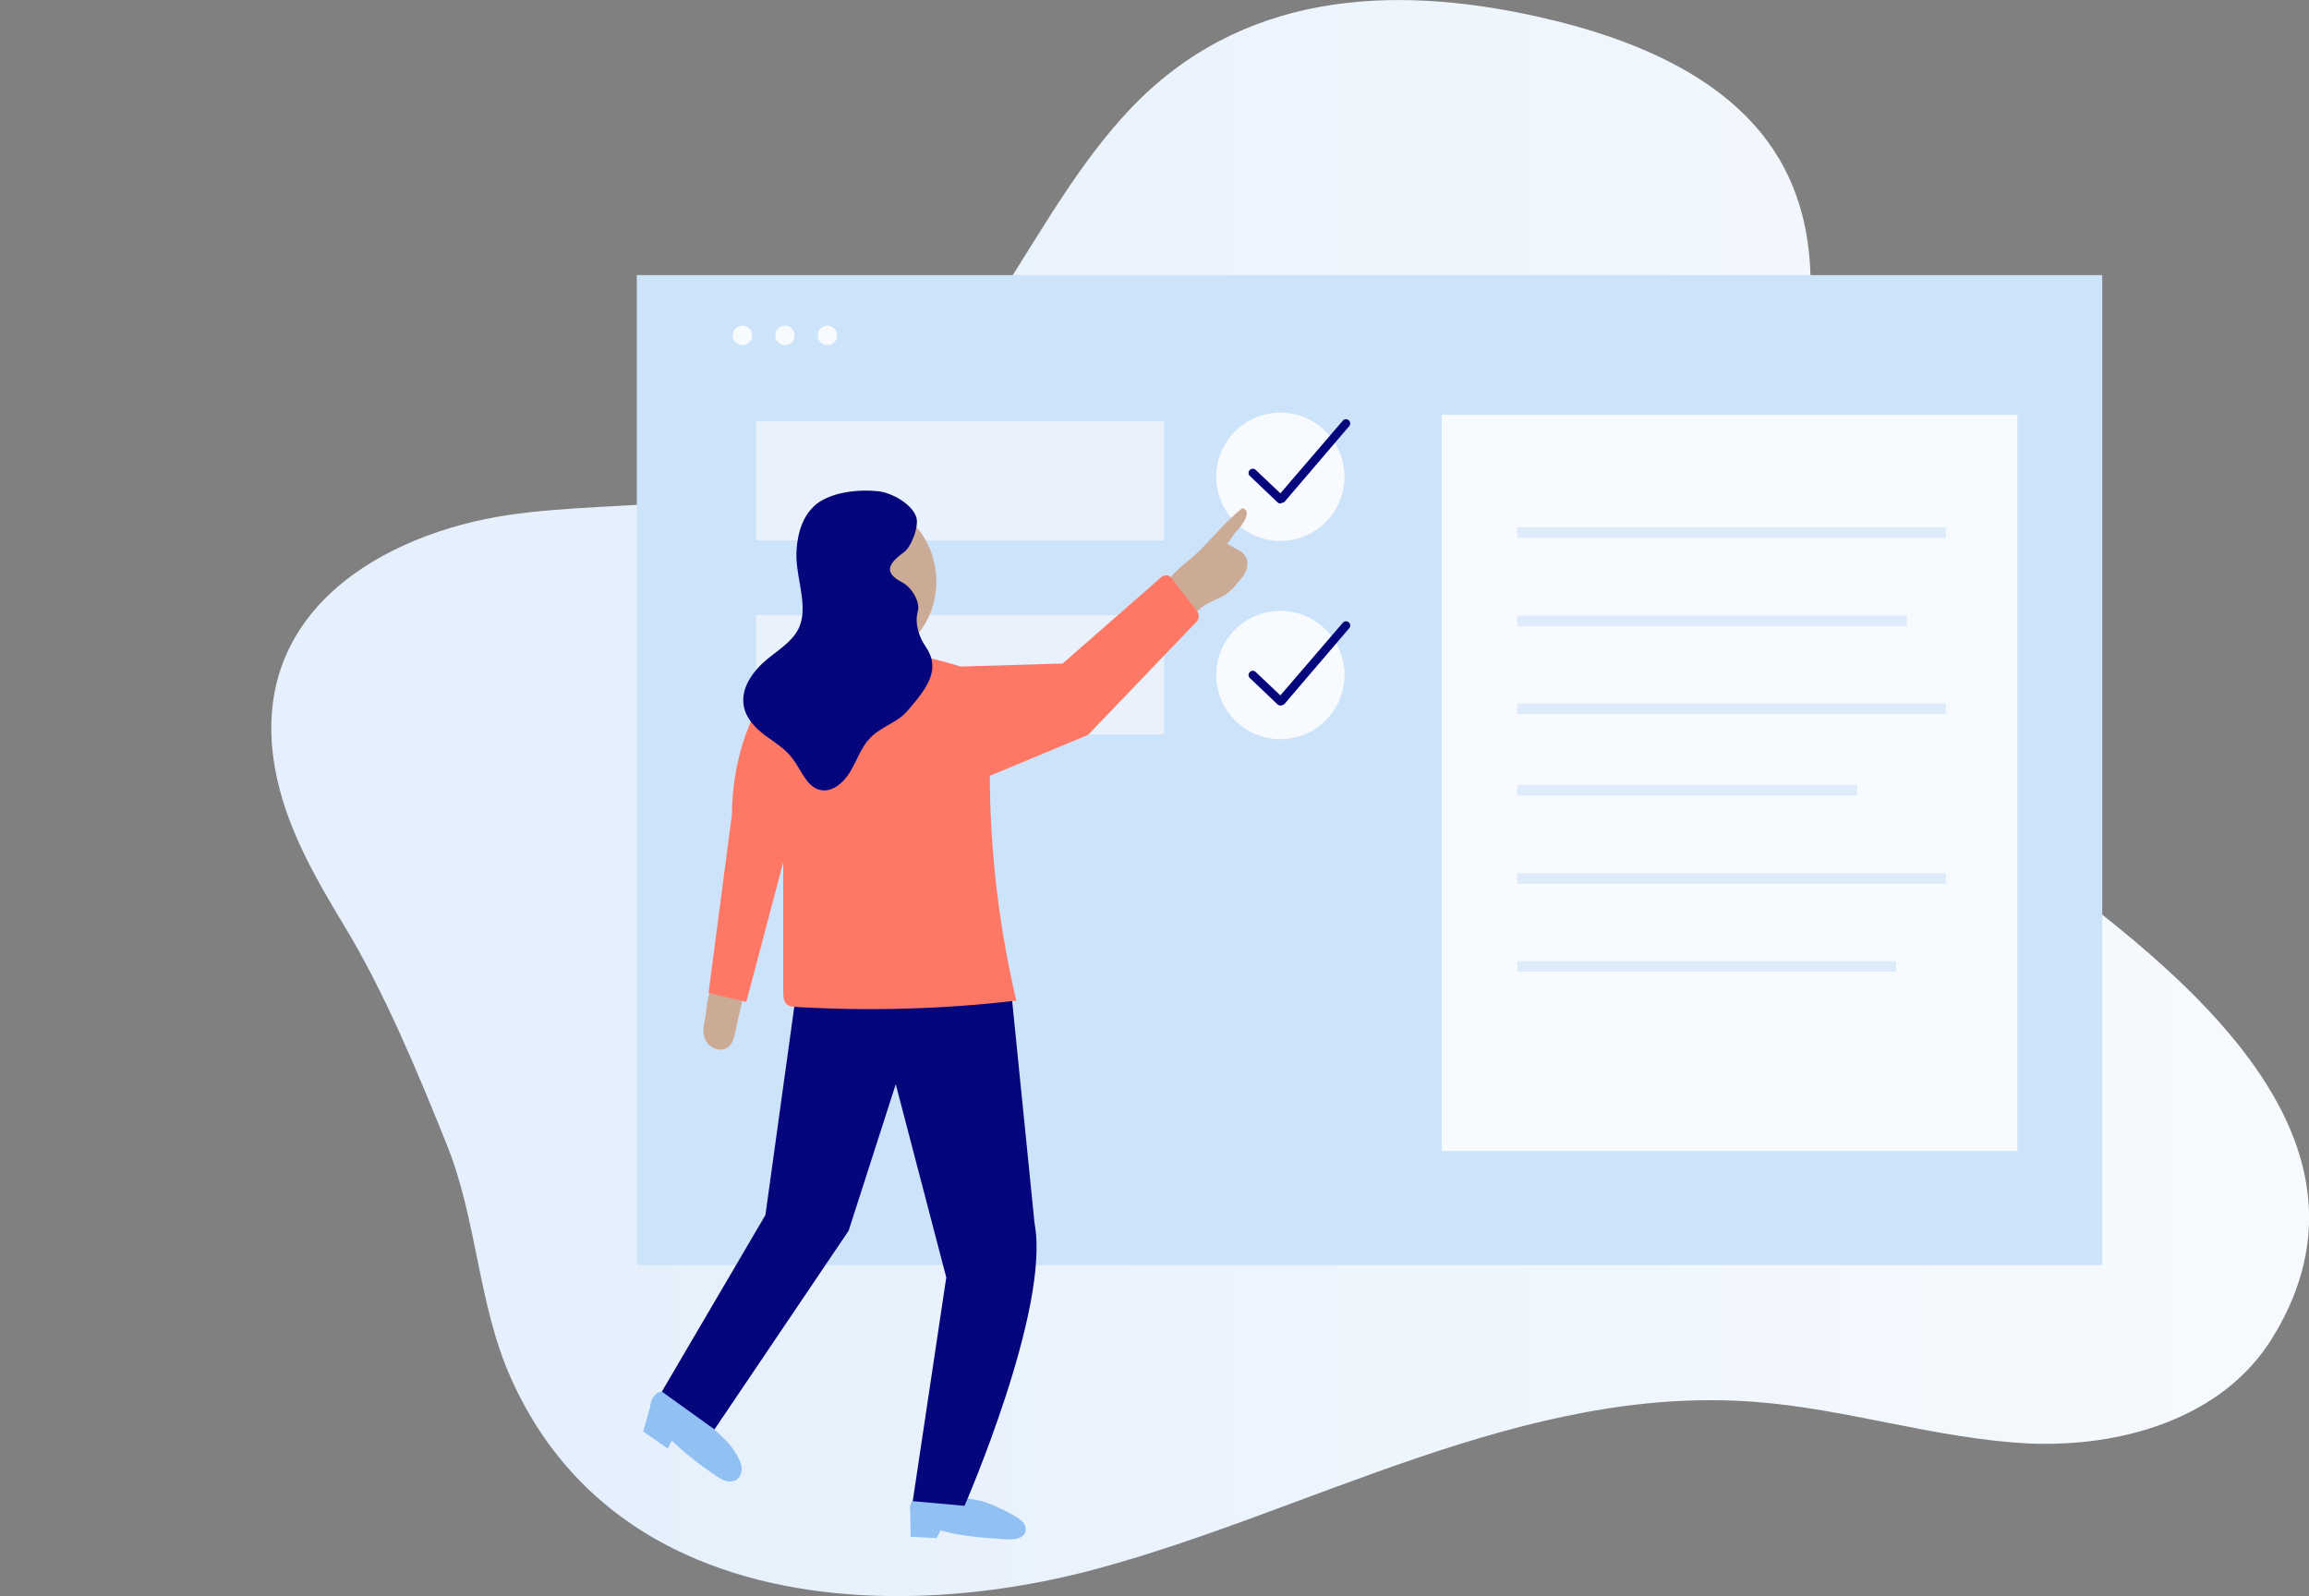 <?xml version="1.0" encoding="utf-8"?>
<!-- Generator: Adobe Illustrator 26.2.1, SVG Export Plug-In . SVG Version: 6.00 Build 0)  -->
<svg version="1.1" id="Ebene_1" xmlns="http://www.w3.org/2000/svg" xmlns:xlink="http://www.w3.org/1999/xlink" x="0px" y="0px"
	 viewBox="0 0 543.9 376" enable-background="new 0 0 543.9 376" xml:space="preserve">
<rect x="0" y="0" width="543.9" height="376" fill="#808080" stroke="none"/>
<g id="Ebene_2_00000037664633379020586840000003705506993432435343_">
</g>
<g id="Ebene_1_00000103964702623544582900000018048329324744523422_">
</g>
<g id="Ebene_3">
	
		<linearGradient id="SVGID_1_" gradientUnits="userSpaceOnUse" x1="33.222" y1="189.288" x2="647.857" y2="189.288" gradientTransform="matrix(1 0 0 -1 0 377.276)">
		<stop  offset="0.172" style="stop-color:#E5F0FC"/>
		<stop  offset="1" style="stop-color:#FBFDFE"/>
	</linearGradient>
	<path fill="url(#SVGID_1_)" d="M161.6,366.2c29,13.2,65.5,11.6,95.8,3.6c51.4-13.7,101.3-43.7,155.8-39.6
		c21.7,1.6,42.8,8.7,64.5,9.8c21.7,1,45.8-5.7,57.6-24.9c33-53.5-37.1-97-69.6-121.9c-20.3-15.6-39.6-36.1-43.5-62.2
		c-4.3-28.9,11.5-59.1,0.1-87.1c-9.7-23.9-36-34.6-60.2-40c-34.6-7.7-69.9-5.7-96,21.9c-22.9,24.3-33.9,59.6-61.7,79.1
		c-24,16.8-57.3,12.4-84.6,16.4c-29.5,4.4-61.7,22.7-55,59.8c2.4,13.4,9.3,25.4,16.3,37c9.4,15.5,17.1,34,24.1,51.4
		c7.2,17.8,7.4,37.8,15.1,55C129.4,345,144.2,358.3,161.6,366.2z"/>
	<rect x="150" y="64.8" fill="#CDE3F9" width="345.2" height="233.2"/>
	<g>
		<g>
			<rect x="339.6" y="97.7" fill="#F8FBFE" width="135.6" height="173.4"/>
		</g>
		<g>
			<g>
				<rect x="357.4" y="124.2" fill="#DDEBFB" width="101" height="2.5"/>
			</g>
			<g>
				<rect x="357.4" y="145" fill="#DDEBFB" width="91.8" height="2.5"/>
			</g>
			<g>
				<rect x="357.4" y="165.7" fill="#DDEBFB" width="101" height="2.5"/>
			</g>
			<g>
				<rect x="357.4" y="184.9" fill="#DDEBFB" width="80.1" height="2.5"/>
			</g>
			<g>
				<rect x="357.4" y="205.7" fill="#DDEBFB" width="101" height="2.5"/>
			</g>
			<g>
				<rect x="357.4" y="226.4" fill="#DDEBFB" width="89.2" height="2.5"/>
			</g>
		</g>
	</g>
	<g>
		<g>
			<rect x="178.1" y="99.2" fill="#E9F2FC" width="96.1" height="28.1"/>
		</g>
		<g>
			<g>
				<circle fill="#F8FBFE" cx="301.6" cy="112.3" r="15.1"/>
			</g>
			<g>
				<path fill="#05057C" d="M301.6,118.6c-0.2,0-0.5-0.1-0.7-0.3l-6.5-6.2c-0.4-0.4-0.4-1,0-1.4s1-0.4,1.4,0l5.8,5.5l14.7-17.1
					c0.3-0.4,1-0.5,1.4-0.1c0.4,0.3,0.5,1,0.1,1.4l-15.3,17.9C302.1,118.4,301.9,118.5,301.6,118.6L301.6,118.6z"/>
			</g>
		</g>
	</g>
	<g>
		<g>
			<rect x="178.1" y="144.9" fill="#E9F2FC" width="96.1" height="28.1"/>
		</g>
		<g>
			<g>
				<circle fill="#F8FBFE" cx="301.6" cy="159" r="15.1"/>
			</g>
			<g>
				<path fill="#05057C" d="M301.6,166.2c-0.2,0-0.5-0.1-0.7-0.3l-6.5-6.2c-0.4-0.4-0.4-1,0-1.4s1-0.4,1.4,0l5.8,5.5l14.7-17.1
					c0.3-0.4,1-0.5,1.4-0.1c0.4,0.3,0.5,1,0.1,1.4l-15.3,17.9C302.1,166.1,301.9,166.2,301.6,166.2L301.6,166.2z"/>
			</g>
		</g>
	</g>
	<g>
		<circle fill="#F8FBFE" cx="174.9" cy="79" r="2.3"/>
		<circle fill="#F8FBFE" cx="184.9" cy="79" r="2.3"/>
		<circle fill="#F8FBFE" cx="194.9" cy="79" r="2.3"/>
	</g>
	<g>
		<path fill="#91C0F2" d="M219.8,352.2c-1.6-0.2-3.9,0.2-4.9,1.4c-0.9,1-0.6,2.6,0.2,3.7c0.9,1.1,2.2,1.7,3.5,2.2
			c5.9,2.3,12.3,2.7,18.6,3.1c2.4,0.2,5.4-0.7,4.1-3.6c-0.8-1.7-8.2-5-10-5.4C225.8,352.4,225.4,352.9,219.8,352.2z"/>
		<path fill="#91C0F2" d="M159.3,329.1c-1.2-0.9-2.7-1.8-4.2-1.1c-1.3,0.6-2,2.3-1.9,3.7c0.1,1.4,0.8,2.6,1.5,3.6
			c3.4,4.7,9.9,9.7,14.7,12.8c1.8,1.2,4.7,1.6,5.3-1.7c0.4-2-2.5-6-3.8-7.2C167.3,335.7,163.4,332.2,159.3,329.1z"/>
		<path fill="#CCAB96" d="M166.1,239.8c-0.2,1.1-0.5,2.2-0.4,3.3s0.5,2.3,1.4,3.1c0.9,0.8,2.4,1.3,3.6,0.9c1.6-0.5,2.1-2.2,2.4-3.6
			c0.7-3,1.3-6,2-8.9c0.1-0.4,0.2-0.8-0.1-1.2s-0.8-0.5-1.2-0.6c-1.7-0.4-4.9-1.5-6,0C166.5,234.3,166.5,237.8,166.1,239.8z"/>
		<path fill="#05057C" d="M211,255.4l-11.1,34.5l-31.6,46.8l-12.4-8.9l24.4-41.6l7.4-53.4l50.1-3.2l5.9,58.6
			c3.8,20-16.5,66.5-16.5,66.5l-12.2-1.1l7.9-52.7L211,255.4z"/>
		<path fill="#FF7866" d="M184.5,233.6c0,1,0,2.2,0.8,2.9c0.6,0.6,1.6,0.7,2.4,0.7c17.2,1,34.6,0.5,51.7-1.5
			c-4.5-19.1-6.6-38.8-6.2-58.5c0.1-2.6-43.5,0.6-47.7,5.3c-1.9,2.1-1,5.9-1,8.6c0,4.7,0,9.4,0,14.1
			C184.5,214.7,184.5,224.1,184.5,233.6z"/>
		<path fill="#CCAB96" d="M292.1,129.8c1.8,1,2.6,3.7,0.4,6.3c-1.3,1.6-2.9,3.7-4.8,4.5c-6.7,2.9-5.8,4.1-7.4,5.5
			c-0.4,0.3-2-3.9-2.2-4.2c-0.7-1.1-3.2-1.6-3.5-2.9c-0.5-2.5,4.1-5.9,5.9-7.4c4-3.4,7.3-8,12.1-11.9c1.9,0.4,0.9,2.5,0.2,3.5
			c-0.5,0.8-1.1,1.5-1.8,2.2l-1.9,2.7L292.1,129.8z"/>
		<path fill="#FF7866" d="M232.8,186.5v-3.6l23.5-9.8l25.5-26.6c0.7-0.7,0.8-1.8,0.1-2.6l-6-7.8c-0.6-0.7-1.6-0.8-2.3-0.2
			l-23.3,20.4l-24,0.7c0,0-27.7-9-39.3-1.7c0,0-14.3,11.6-14.6,36.6l-5.5,42l8.9,2.1l12-45.4L232.8,186.5z"/>
		<path fill="#CCAB96" d="M212.1,124.1c-2-1.3-4.7-0.2-6.3,1.7s-2.2,4.7-2.7,7.3c-0.6,3.4-1,6.9-1.1,10.4c-0.1,3.1,0.1,6.5,2,8.6
			c1.3,1.4,3.2,2,4.9,1.8c1.8-0.2,3.4-1.1,4.9-2.2c3.8-3,6.3-7.9,6.7-13.2c0.4-5.2-1.3-10.6-4.6-14.3L212.1,124.1z"/>
		<path fill="#05057C" d="M216.2,144c0.6-2.1-1.3-5.6-3.8-6.9c-4-2.1-3.5-4.1,0.5-7c1.8-1.3,3.7-6.3,2.9-8.4c-1.1-3.1-5.9-5.7-9-6
			c-4.2-0.4-9,0-12.9,2c-4.7,2.5-6.2,7.9-6.3,12.9c-0.1,5.1,2.5,11.4,1,16.2c-1.1,3.8-5,6.1-7.8,8.4c-3.3,2.7-6.4,6.8-5.6,11.1
			c0.5,2.9,2.7,5.2,5,6.9s4.8,3.2,6.5,5.5c2,2.6,3.2,6.4,6.2,7.3c2.9,0.9,5.7-1.5,7.3-4.1s2.6-5.8,4.7-8c2.5-2.7,6.4-3.6,8.8-6.4
			c4.7-5.4,8-9.8,4.4-15.1C216.5,150.1,215.4,146.9,216.2,144z"/>
		<polygon fill="#91C0F2" points="153.3,330.9 151.5,337.2 157.3,341.2 159.4,337.2 		"/>
		<polygon fill="#91C0F2" points="214.4,355.4 214.5,362 220.6,362.3 222.5,358.8 		"/>
	</g>
</g>
</svg>
